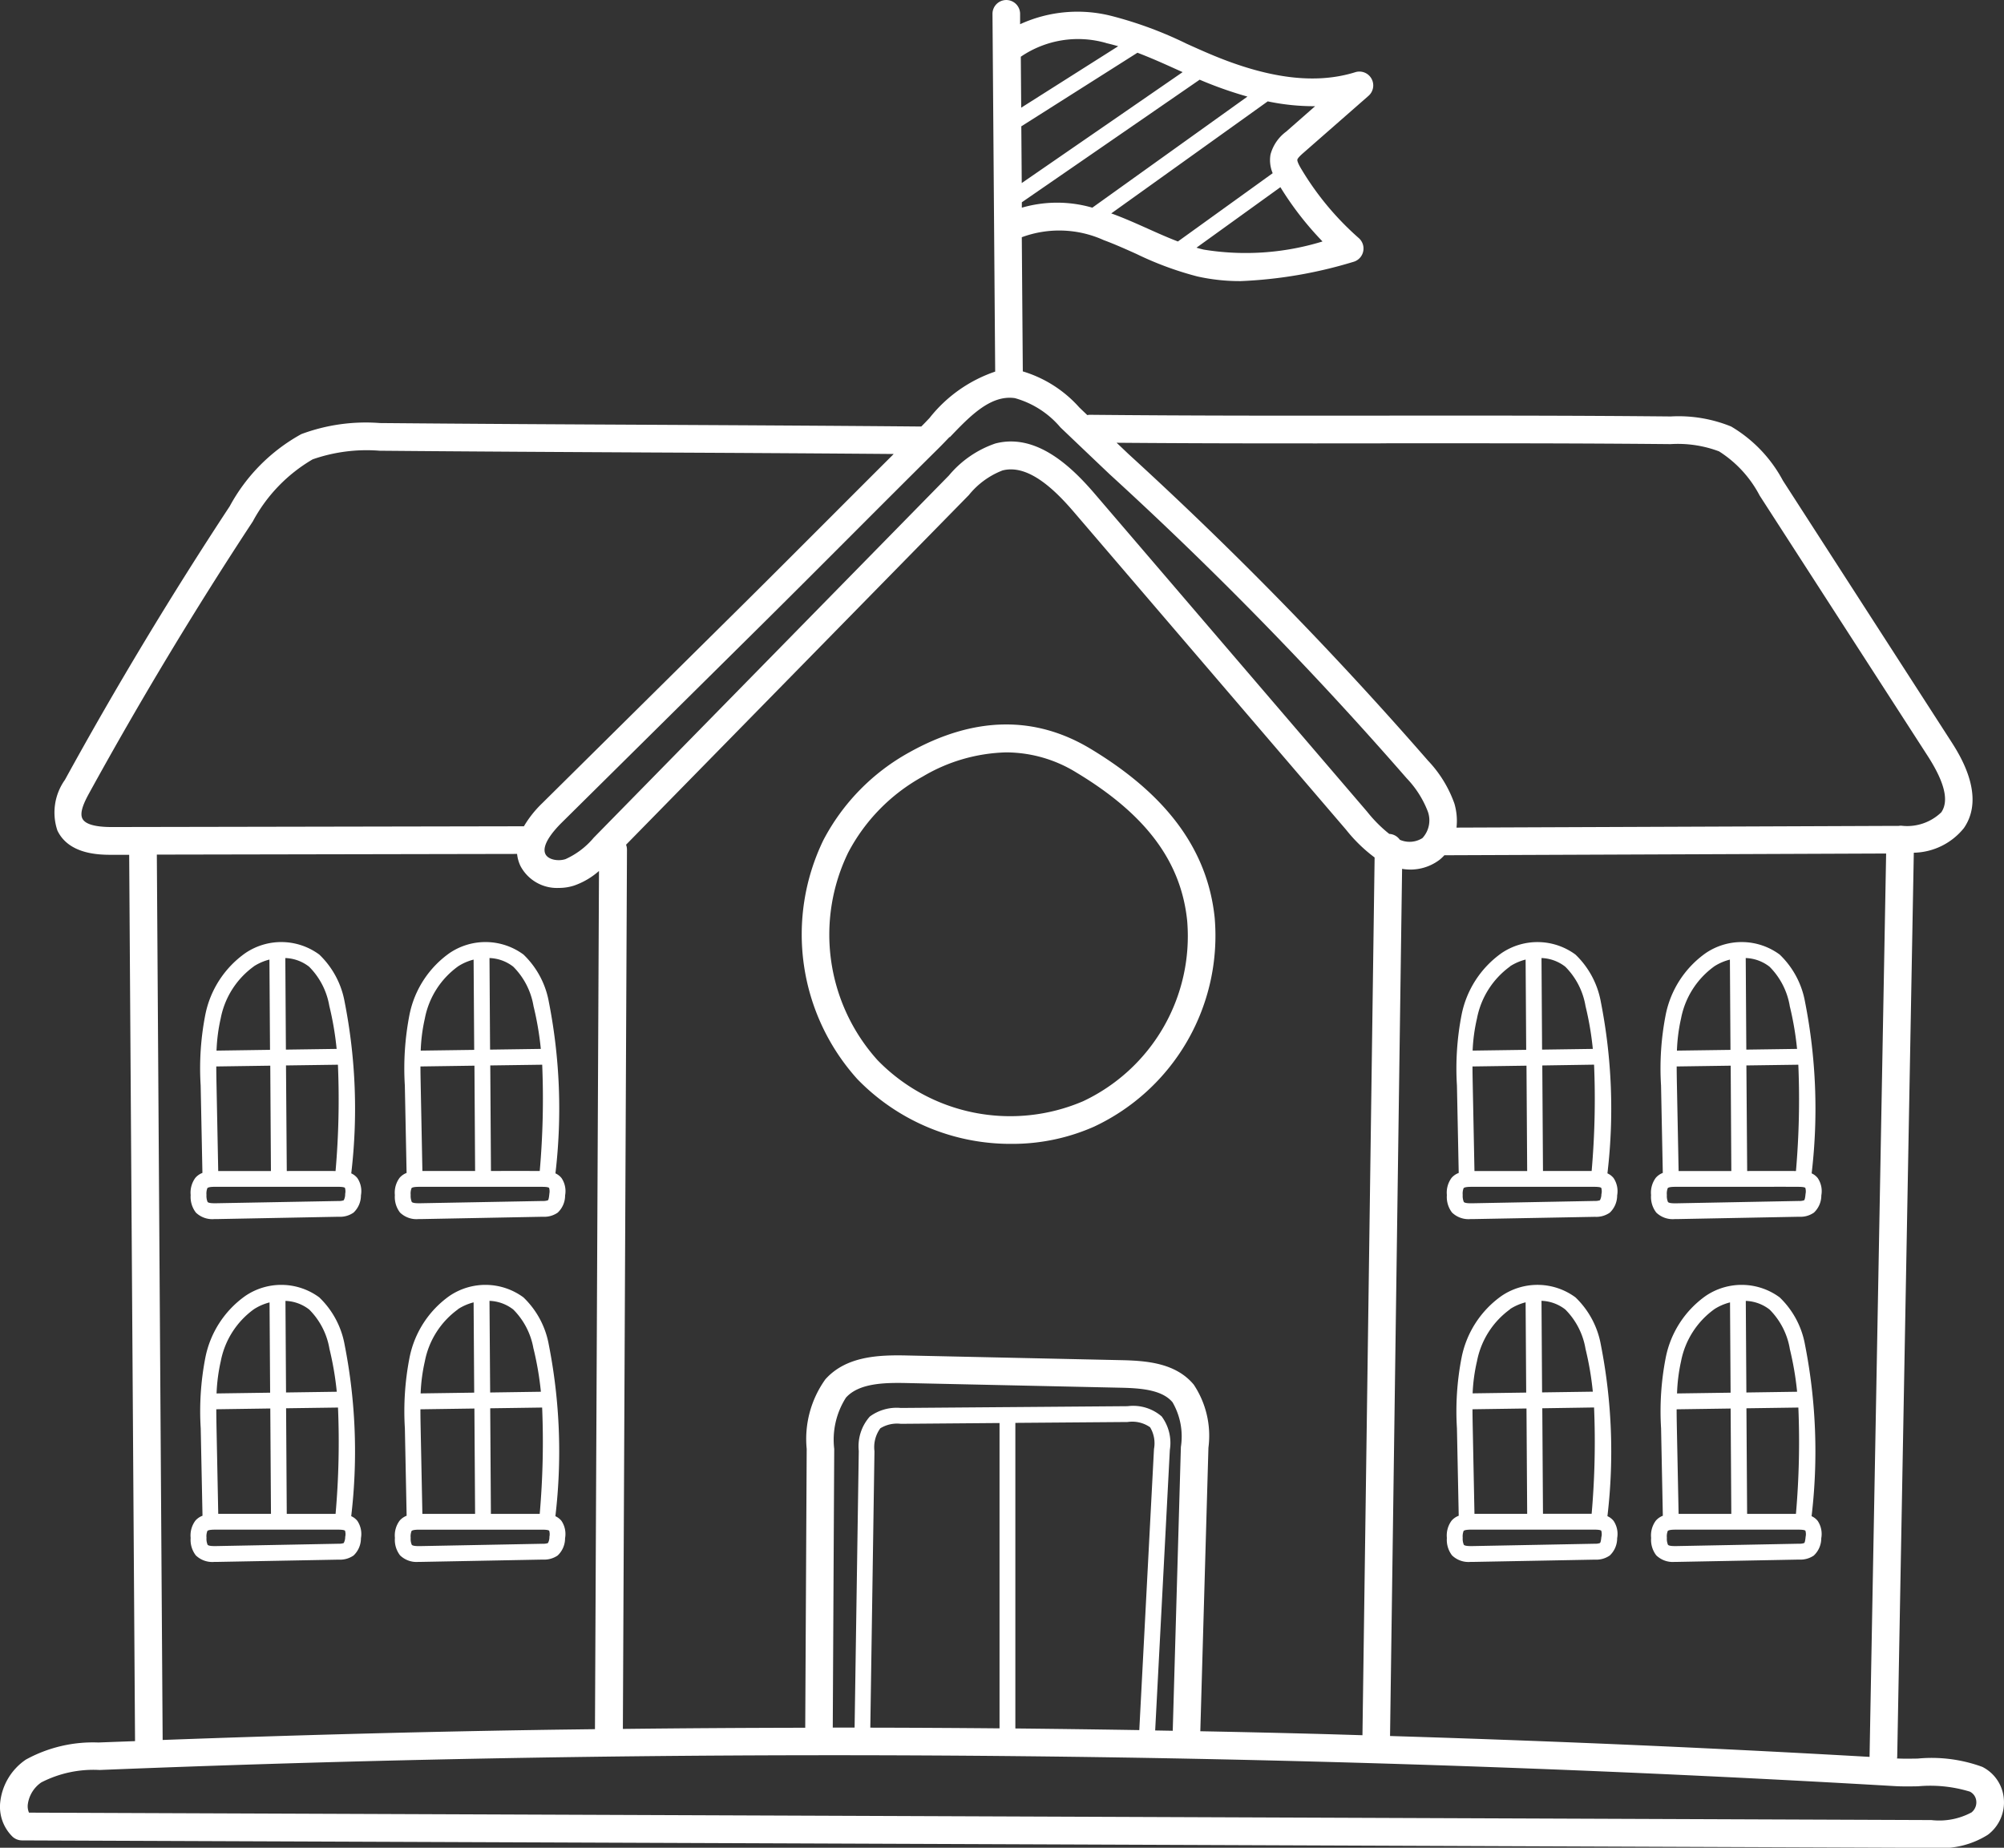 <svg xmlns="http://www.w3.org/2000/svg" width="102.695" height="94.712" viewBox="0 0 102.695 94.712">
  <rect x="0" y="0" width="102.695" height="94.712" fill="#333333" stroke="none"/>
  <g id="Group_486" data-name="Group 486" transform="translate(-128.661 -1996.555)">
    <g id="Group_415" data-name="Group 415" transform="translate(128.661 1996.555)">
      <path id="Path_411" data-name="Path 411" d="M-62.6-56.2a2.013,2.013,0,0,0-1.1-1.625,7.562,7.562,0,0,0-3.317-.426c-.388.006-.756.011-1.056-.006a.59.59,0,0,0,.011-.088l.85-46.339a3.377,3.377,0,0,0,2.569-1.266c1.138-1.655-.232-3.779-.682-4.477l-8.594-13.33a7.1,7.1,0,0,0-2.652-2.773,7.15,7.15,0,0,0-3.1-.516c-5.1-.05-10.071-.046-14.876-.042s-9.77.007-14.868-.043h-.007a.677.677,0,0,0-.144.015c-.139-.132-.279-.265-.417-.4a6.307,6.307,0,0,0-2.888-1.84l-.052-6.877a5.527,5.527,0,0,1,4.2.149c.559.207,1.124.46,1.671.706a16.812,16.812,0,0,0,3.121,1.154,9.983,9.983,0,0,0,2.228.24,22.991,22.991,0,0,0,5.76-.983.71.71,0,0,0,.511-.522.711.711,0,0,0-.222-.7,14.824,14.824,0,0,1-2.949-3.547c-.18-.3-.206-.422-.2-.47.019-.1.243-.292.339-.376l3.31-2.9a.709.709,0,0,0,.15-.88.709.709,0,0,0-.83-.33c-2.03.634-4.46.332-7.426-.923-.405-.17-.817-.356-1.216-.536a20.094,20.094,0,0,0-3.829-1.419,7.065,7.065,0,0,0-4.705.418l0-.54a.708.708,0,0,0-.709-.7h-.006a.708.708,0,0,0-.7.713l.138,18.334a7.242,7.242,0,0,0-3.365,2.379c-.144.151-.284.3-.423.436-4.74-.042-9.366-.066-13.84-.089-4.494-.022-9.141-.047-13.9-.089a9.451,9.451,0,0,0-4.029.567,9.227,9.227,0,0,0-3.67,3.7c-2.988,4.539-5.829,9.255-8.443,14.02a2.891,2.891,0,0,0-.386,2.6c.578,1.209,2.1,1.244,2.753,1.244h.061l.864,0,.3,45.432c-.624.024-1.251.045-1.874.07a7.144,7.144,0,0,0-3.718.875,3.029,3.029,0,0,0-1.315,2.173,2.149,2.149,0,0,0,.619,1.77.716.716,0,0,0,.495.2l97.843.382h.173a4.455,4.455,0,0,0,2.724-.67A2.074,2.074,0,0,0-62.6-56.2m-51.464-19.251V-59.8q-3.31-.03-6.622-.036l.213-14.17a1.644,1.644,0,0,1,.3-1.174,1.634,1.634,0,0,1,1.052-.23Zm.811,15.657V-75.458l5.753-.045a1.6,1.6,0,0,1,1.151.269,1.59,1.59,0,0,1,.2,1.113l-.753,14.41q-3.17-.051-6.346-.084m7.5-15.988a2.235,2.235,0,0,0-1.753-.531l-6.139.048-.014,0-.017,0-5.45.043a2.317,2.317,0,0,0-1.589.439,2.293,2.293,0,0,0-.567,1.763l-.214,14.182c-.373,0-.746,0-1.119,0l.075-14.282a4.01,4.01,0,0,1,.6-2.63c.66-.739,1.946-.774,3.1-.749l10.994.24c1,.022,2.107.1,2.643.746a3.5,3.5,0,0,1,.427,2.29l-.417,14.548-.9-.016.752-14.384a2.273,2.273,0,0,0-.41-1.7m1.638-1.639c-.916-1.106-2.392-1.229-3.7-1.258l-10.994-.24c-1.469-.033-3.126.034-4.188,1.223a5.251,5.251,0,0,0-.956,3.567l-.075,14.292q-4.679.007-9.345.06l.21-45.071a.7.7,0,0,0-.047-.252l17.567-17.923a4.124,4.124,0,0,1,1.723-1.261c1.344-.35,2.735,1.051,3.663,2.134L-96.3-105.856a7.851,7.851,0,0,0,1.457,1.416l-.623,44.992c-.847-.025-1.695-.052-2.538-.074q-2.881-.075-5.771-.13l.416-14.533a4.725,4.725,0,0,0-.754-3.236m10.678-26.436a2.476,2.476,0,0,0,1.925-.468,2.291,2.291,0,0,0,.242-.229l22.638-.089-.849,46.27c0,.012,0,.023,0,.035-2.876-.164-5.778-.316-8.651-.452-5.278-.25-10.616-.456-15.922-.618Zm-1.105-21.813c4.8,0,9.766-.008,14.861.042a5.99,5.99,0,0,1,2.488.372,5.944,5.944,0,0,1,2.081,2.267l8.6,13.33c.88,1.365,1.111,2.315.705,2.905a2.517,2.517,0,0,1-2.043.686.321.321,0,0,0-.041,0h-.013a.716.716,0,0,0-.083.009l-.222,0-22.439.088a3.163,3.163,0,0,0-.107-1.228,6.2,6.2,0,0,0-1.354-2.205,192.407,192.407,0,0,0-15.345-15.712l-.612-.582c4.631.039,9.149.035,13.531.032m-18.388-12.084v-.274l9.113-6.284.016.007a20.124,20.124,0,0,0,2.432.859l-7.949,5.694a6.491,6.491,0,0,0-3.61,0m15.4,1.734a13.387,13.387,0,0,1-6.08.416c-.124-.029-.249-.06-.372-.1l4.3-3.1a16.221,16.221,0,0,0,2.152,2.775m-1.859-5.621a2.148,2.148,0,0,0-.8,1.172,1.705,1.705,0,0,0,.112.957l-4.857,3.5c-.508-.194-1.015-.42-1.538-.655-.568-.254-1.155-.517-1.757-.741l-.122-.042,8.02-5.744a11.523,11.523,0,0,0,2.428.248Zm-5.3-3.054-8.248,5.688-.022-2.914s.007,0,.01,0l5.941-3.766c.65.246,1.3.536,1.963.836l.357.16m-3.913-1.488c.2.046.406.1.606.159l-4.97,3.15-.02-2.612a5.2,5.2,0,0,1,4.383-.7m-8.019,20.2c1.025-1.073,2.086-2.181,3.334-2a4.712,4.712,0,0,1,2.333,1.5q1.257,1.2,2.52,2.4A191.365,191.365,0,0,1-93.2-108.5a5.126,5.126,0,0,1,1.082,1.7,1.339,1.339,0,0,1-.276,1.367,1.234,1.234,0,0,1-1.157.085.7.7,0,0,0-.541-.3,6.984,6.984,0,0,1-1.131-1.135l-13.957-16.293c-1.177-1.374-2.985-3.135-5.1-2.584a5.352,5.352,0,0,0-2.378,1.64l-18.2,18.565a4.061,4.061,0,0,1-1.449,1.1c-.37.121-.888.034-1.029-.263-.217-.462.431-1.206.837-1.608l10.186-10.084c1.534-1.52,3.087-3.075,4.588-4.578,1.483-1.485,3.017-3.021,4.532-4.522.185-.183.373-.381.567-.583M-159.532-106h-.016c-.867,0-1.377-.147-1.517-.438-.15-.312.093-.832.35-1.3,2.6-4.731,5.416-9.415,8.383-13.923a8.126,8.126,0,0,1,3.068-3.186,8.39,8.39,0,0,1,3.435-.442c4.764.042,9.412.066,13.908.09,4.031.02,8.185.042,12.435.077-1.09,1.085-2.178,2.174-3.241,3.239-1.5,1.5-3.05,3.055-4.582,4.573l-10.186,10.085a5.567,5.567,0,0,0-.942,1.186Zm2.284,1.413,18.461-.035a1.88,1.88,0,0,0,.172.616,2.114,2.114,0,0,0,1.97,1.127,2.524,2.524,0,0,0,.78-.121,3.827,3.827,0,0,0,1.275-.748l-.206,43.99c-1,.014-2,.024-2.995.041-6.359.1-12.787.278-19.159.512ZM-64.276-55.48a3.5,3.5,0,0,1-2.035.381L-163.8-55.48a.838.838,0,0,1-.06-.424,1.62,1.62,0,0,1,.693-1.126,5.84,5.84,0,0,1,2.985-.636c7.43-.3,14.973-.513,22.416-.634,13.181-.214,26.546-.148,39.723.2,6.587.173,13.265.418,19.847.731,3.33.158,6.7.336,10.024.53.354.021.753.016,1.175.009a6.921,6.921,0,0,1,2.659.274.6.6,0,0,1,.328.488.657.657,0,0,1-.265.592" transform="translate(165.285 148.393)" fill="#fff"/>
    </g>
    <g id="Group_416" data-name="Group 416" transform="translate(169.745 2033.69)">
      <path id="Path_412" data-name="Path 412" d="M-12.9-6.039c-.361-3.47-2.442-6.3-6.361-8.66-2.862-1.722-5.988-1.661-9.29.184a10.92,10.92,0,0,0-4.4,4.495A11.078,11.078,0,0,0-31.208,2.236a10.925,10.925,0,0,0,7.9,3.316,10.329,10.329,0,0,0,4.229-.883A10.808,10.808,0,0,0-12.9-6.039m-6.76,9.413a9.483,9.483,0,0,1-10.514-2.11A9.616,9.616,0,0,1-31.682-9.377a9.477,9.477,0,0,1,3.824-3.9,8.78,8.78,0,0,1,4.276-1.238,6.869,6.869,0,0,1,3.592,1.031c3.559,2.141,5.365,4.553,5.68,7.593a9.354,9.354,0,0,1-5.35,9.266" transform="translate(34.062 15.946)" fill="#fff"/>
    </g>
    <g id="Group_419" data-name="Group 419" transform="translate(138.431 2044.845)">
      <path id="Path_415" data-name="Path 415" d="M-.161-8.45a1.212,1.212,0,0,0,.939.337H.887l6.275-.12a1.2,1.2,0,0,0,.76-.213A1.209,1.209,0,0,0,8.3-9.329a1.2,1.2,0,0,0-.184-.888.849.849,0,0,0-.312-.24,28.279,28.279,0,0,0-.338-8.785,4.44,4.44,0,0,0-1.3-2.43,3.279,3.279,0,0,0-3.793-.073A5.08,5.08,0,0,0,.325-18.587a14.288,14.288,0,0,0-.238,3.631l.09,4.476a.907.907,0,0,0-.359.249,1.279,1.279,0,0,0-.243.887,1.312,1.312,0,0,0,.264.893M7-10.577q-1.252-.006-2.5,0L4.46-15.989l2.661-.037A42.287,42.287,0,0,1,7-10.577m-3.312,0-1.387,0-1.314,0L.9-14.972c-.007-.319-.012-.642-.013-.965l2.767-.04ZM7.492-9.4a.641.641,0,0,1-.075.324.739.739,0,0,1-.27.036L.871-8.925c-.1,0-.363.007-.429-.066a.8.8,0,0,1-.057-.362A.765.765,0,0,1,.431-9.7c.057-.066.3-.068.4-.068H.838l1.46,0q.981,0,1.964,0c.955,0,1.91,0,2.865,0,.281,0,.341.039.354.055a.633.633,0,0,1,.011.308m-.814-9.643a15.825,15.825,0,0,1,.377,2.211l-2.6.037-.03-4.694a2.086,2.086,0,0,1,1.22.445,3.723,3.723,0,0,1,1.033,2m-3.867-2.02a2.685,2.685,0,0,1,.8-.347l.03,4.627L.9-16.749A8.867,8.867,0,0,1,1.114-18.4a4.286,4.286,0,0,1,1.7-2.667" transform="translate(0.426 22.312)" fill="#fff"/>
    </g>
    <g id="Group_420" data-name="Group 420" transform="translate(148.895 2044.845)">
      <path id="Path_416" data-name="Path 416" d="M-.161-8.45a1.211,1.211,0,0,0,.939.337h.11l6.275-.12a1.2,1.2,0,0,0,.76-.213A1.207,1.207,0,0,0,8.3-9.329a1.2,1.2,0,0,0-.184-.888.849.849,0,0,0-.312-.24,28.321,28.321,0,0,0-.337-8.786,4.452,4.452,0,0,0-1.3-2.43,3.281,3.281,0,0,0-3.793-.073A5.091,5.091,0,0,0,.325-18.588a14.359,14.359,0,0,0-.238,3.633l.09,4.476a.9.9,0,0,0-.358.249,1.278,1.278,0,0,0-.243.887,1.308,1.308,0,0,0,.263.893M7-10.578q-1.252-.006-2.5,0l-.035-5.411,2.661-.037A42.287,42.287,0,0,1,7-10.578m-3.312,0-1.387,0-1.314,0L.9-14.972c-.006-.319-.013-.642-.013-.965l2.767-.04ZM7.492-9.4c-.017.188-.042.3-.075.323a.737.737,0,0,1-.27.036L.872-8.925c-.1,0-.363.007-.429-.066a.792.792,0,0,1-.057-.362A.764.764,0,0,1,.431-9.7c.057-.065.3-.067.4-.067H.838l1.459,0q.983,0,1.964,0c.956,0,1.91,0,2.865,0,.281,0,.341.039.354.055a.64.64,0,0,1,.011.308m-.814-9.644a15.826,15.826,0,0,1,.378,2.211l-2.6.037-.03-4.694a2.087,2.087,0,0,1,1.22.445,3.726,3.726,0,0,1,1.033,2M2.811-21.066a2.668,2.668,0,0,1,.8-.348l.03,4.627L.9-16.749A8.821,8.821,0,0,1,1.113-18.4a4.286,4.286,0,0,1,1.7-2.666" transform="translate(0.425 22.312)" fill="#fff"/>
    </g>
    <g id="Group_421" data-name="Group 421" transform="translate(138.433 2062.418)">
      <path id="Path_417" data-name="Path 417" d="M-5.015-7.227a28.283,28.283,0,0,0-.337-8.786,4.454,4.454,0,0,0-1.3-2.43,3.277,3.277,0,0,0-3.792-.073,5.082,5.082,0,0,0-2.045,3.158,14.379,14.379,0,0,0-.238,3.632l.091,4.476A.9.9,0,0,0-13-7a1.272,1.272,0,0,0-.243.887,1.3,1.3,0,0,0,.263.893,1.213,1.213,0,0,0,.941.337h.108L-5.654-5a1.209,1.209,0,0,0,.761-.214A1.211,1.211,0,0,0-4.517-6.1,1.206,1.206,0,0,0-4.7-6.987a.833.833,0,0,0-.312-.24m-6.817-.121-.088-4.395c-.006-.319-.012-.642-.012-.965l2.767-.04.035,5.4q-.693,0-1.387,0Zm3.511,0-.034-5.411,2.66-.037a42.175,42.175,0,0,1-.124,5.449c-.834,0-1.668,0-2.5,0m2.183-8.469a15.925,15.925,0,0,1,.378,2.21l-2.6.037-.03-4.694a2.091,2.091,0,0,1,1.22.445,3.727,3.727,0,0,1,1.033,2M-10-17.837a2.7,2.7,0,0,1,.8-.348l.03,4.627-2.745.039A8.972,8.972,0,0,1-11.7-15.17,4.287,4.287,0,0,1-10-17.837M-5.324-6.174A.644.644,0,0,1-5.4-5.85a.74.74,0,0,1-.27.035l-6.275.12c-.1,0-.365.007-.429-.067a.777.777,0,0,1-.057-.361.754.754,0,0,1,.045-.347c.057-.065.3-.067.4-.067h.012l1.459,0q.986,0,1.974,0c.952,0,1.9,0,2.855,0,.281,0,.342.039.354.055a.637.637,0,0,1,.011.308" transform="translate(13.241 19.082)" fill="#fff"/>
    </g>
    <g id="Group_422" data-name="Group 422" transform="translate(148.895 2062.419)">
      <path id="Path_418" data-name="Path 418" d="M-5.089-8.452a1.209,1.209,0,0,0,.375-.882,1.208,1.208,0,0,0-.184-.888.861.861,0,0,0-.312-.24,28.3,28.3,0,0,0-.337-8.786,4.447,4.447,0,0,0-1.3-2.43,3.28,3.28,0,0,0-3.793-.073,5.084,5.084,0,0,0-2.044,3.159,14.321,14.321,0,0,0-.239,3.631l.09,4.476a.907.907,0,0,0-.358.25,1.273,1.273,0,0,0-.243.886,1.3,1.3,0,0,0,.263.893,1.211,1.211,0,0,0,.939.337l.108,0,6.275-.119a1.212,1.212,0,0,0,.761-.214m-6.938-2.13-.089-4.394c-.006-.32-.012-.643-.012-.965l2.767-.04.035,5.4c-.463,0-.924,0-1.388,0Zm3.511,0-.035-5.411,2.661-.038a42.512,42.512,0,0,1-.124,5.449c-.834,0-1.668,0-2.5,0m2.182-8.469a16.018,16.018,0,0,1,.378,2.21l-2.6.038L-8.587-21.5a2.1,2.1,0,0,1,1.22.445,3.732,3.732,0,0,1,1.033,2m-3.867-2.02a2.706,2.706,0,0,1,.8-.348l.03,4.628-2.745.039A8.918,8.918,0,0,1-11.9-18.4a4.292,4.292,0,0,1,1.7-2.667M-12.14-8.929c-.1,0-.365.007-.429-.066a.774.774,0,0,1-.057-.36.755.755,0,0,1,.045-.348c.057-.065.3-.068.4-.068h.012l1.459,0q.987,0,1.974,0c.951,0,1.9,0,2.855,0,.28,0,.34.038.354.055a.638.638,0,0,1,.011.309.634.634,0,0,1-.076.322.729.729,0,0,1-.27.036Z" transform="translate(13.437 22.316)" fill="#fff"/>
    </g>
    <g id="Group_423" data-name="Group 423" transform="translate(202.807 2044.846)">
      <path id="Path_419" data-name="Path 419" d="M-5.015-7.227a28.3,28.3,0,0,0-.337-8.785,4.452,4.452,0,0,0-1.3-2.43,3.279,3.279,0,0,0-3.793-.073,5.087,5.087,0,0,0-2.044,3.158,14.35,14.35,0,0,0-.238,3.632l.091,4.476A.9.9,0,0,0-13-7a1.275,1.275,0,0,0-.243.886,1.308,1.308,0,0,0,.263.893,1.212,1.212,0,0,0,.939.337h.109L-5.654-5a1.21,1.21,0,0,0,.76-.214A1.213,1.213,0,0,0-4.517-6.1,1.205,1.205,0,0,0-4.7-6.987a.857.857,0,0,0-.312-.24m-6.817-.121-.088-4.395c-.006-.319-.013-.642-.013-.965l2.767-.04.035,5.4-1.387,0Zm3.511,0-.035-5.411L-5.7-12.8a42.406,42.406,0,0,1-.124,5.45c-.834,0-1.668,0-2.5,0m2.182-8.469a15.826,15.826,0,0,1,.378,2.211l-2.6.037-.03-4.694a2.087,2.087,0,0,1,1.22.445,3.722,3.722,0,0,1,1.033,2m-3.867-2.02a2.689,2.689,0,0,1,.8-.347l.03,4.627-2.745.039A8.814,8.814,0,0,1-11.7-15.17a4.291,4.291,0,0,1,1.7-2.667M-5.325-6.173A.647.647,0,0,1-5.4-5.85a.756.756,0,0,1-.27.036l-6.275.119c-.1,0-.363.007-.429-.066a.784.784,0,0,1-.057-.362.76.76,0,0,1,.046-.347c.056-.065.3-.068.4-.068h.012l1.459,0q.983,0,1.964,0c.955,0,1.91,0,2.865,0,.281,0,.341.039.354.055a.64.64,0,0,1,.011.309" transform="translate(13.242 19.082)" fill="#fff"/>
    </g>
    <g id="Group_424" data-name="Group 424" transform="translate(213.269 2044.845)">
      <path id="Path_420" data-name="Path 420" d="M-.161-8.45a1.21,1.21,0,0,0,.939.337H.886l6.276-.12a1.2,1.2,0,0,0,.76-.213A1.209,1.209,0,0,0,8.3-9.329a1.2,1.2,0,0,0-.185-.888.835.835,0,0,0-.311-.24,28.279,28.279,0,0,0-.338-8.785,4.44,4.44,0,0,0-1.3-2.43,3.279,3.279,0,0,0-3.793-.073A5.084,5.084,0,0,0,.325-18.587a14.289,14.289,0,0,0-.239,3.631l.09,4.476a.907.907,0,0,0-.358.249,1.278,1.278,0,0,0-.243.887,1.305,1.305,0,0,0,.264.893M7-10.577q-1.252-.006-2.5,0L4.46-15.989l2.661-.037A42.511,42.511,0,0,1,7-10.577m-3.312,0-1.387,0-1.314,0L.9-14.972c-.006-.319-.012-.642-.012-.965l2.767-.04ZM7.491-9.4c-.017.188-.042.3-.075.323a.726.726,0,0,1-.27.035l-6.275.12c-.1,0-.364.007-.429-.066a.775.775,0,0,1-.057-.361A.765.765,0,0,1,.43-9.7c.057-.065.3-.067.4-.067H.838l1.459,0q.983,0,1.964,0c.954,0,1.909-.006,2.865,0,.281,0,.342.039.354.055a.631.631,0,0,1,.011.308m-.813-9.644a15.918,15.918,0,0,1,.378,2.211l-2.6.037-.03-4.694a2.094,2.094,0,0,1,1.221.445,3.726,3.726,0,0,1,1.033,2M2.81-21.066a2.671,2.671,0,0,1,.805-.348l.029,4.627L.9-16.749A8.872,8.872,0,0,1,1.112-18.4a4.291,4.291,0,0,1,1.7-2.666" transform="translate(0.426 22.312)" fill="#fff"/>
    </g>
    <g id="Group_425" data-name="Group 425" transform="translate(202.807 2062.418)">
      <path id="Path_421" data-name="Path 421" d="M-5.015-7.227a28.3,28.3,0,0,0-.337-8.786,4.451,4.451,0,0,0-1.3-2.43,3.276,3.276,0,0,0-3.792-.073,5.08,5.08,0,0,0-2.045,3.158,14.35,14.35,0,0,0-.238,3.632l.091,4.476A.9.9,0,0,0-13-7a1.278,1.278,0,0,0-.243.887,1.308,1.308,0,0,0,.263.893,1.211,1.211,0,0,0,.94.337h.108L-5.654-5a1.206,1.206,0,0,0,.76-.214A1.208,1.208,0,0,0-4.517-6.1,1.2,1.2,0,0,0-4.7-6.987a.838.838,0,0,0-.312-.24m-6.817-.121-.088-4.395c-.006-.319-.013-.642-.013-.965l2.767-.04.035,5.4q-.693,0-1.387,0Zm3.511,0-.035-5.411L-5.7-12.8a42.4,42.4,0,0,1-.124,5.449c-.834,0-1.668,0-2.5,0m2.182-8.469a15.833,15.833,0,0,1,.378,2.21l-2.6.037-.03-4.694a2.091,2.091,0,0,1,1.22.445,3.726,3.726,0,0,1,1.033,2m-3.867-2.02a2.706,2.706,0,0,1,.8-.348l.03,4.627-2.745.039A8.814,8.814,0,0,1-11.7-15.17a4.29,4.29,0,0,1,1.7-2.667M-5.325-6.173c-.017.188-.042.3-.075.323a.743.743,0,0,1-.27.035l-6.275.12c-.1,0-.363.007-.429-.067a.78.78,0,0,1-.057-.361.779.779,0,0,1,.045-.347c.057-.065.3-.068.4-.068h.012l1.459,0q.988,0,1.974,0c.952,0,1.9,0,2.855,0,.281,0,.341.039.354.055a.639.639,0,0,1,.011.309" transform="translate(13.242 19.082)" fill="#fff"/>
    </g>
    <g id="Group_426" data-name="Group 426" transform="translate(213.269 2062.418)">
      <path id="Path_422" data-name="Path 422" d="M-5.089-8.452a1.212,1.212,0,0,0,.375-.882,1.207,1.207,0,0,0-.184-.888.854.854,0,0,0-.312-.24,28.3,28.3,0,0,0-.337-8.786,4.447,4.447,0,0,0-1.3-2.43,3.281,3.281,0,0,0-3.793-.072,5.082,5.082,0,0,0-2.044,3.159,14.317,14.317,0,0,0-.239,3.631l.09,4.476a.918.918,0,0,0-.358.25,1.272,1.272,0,0,0-.242.886,1.3,1.3,0,0,0,.263.893,1.211,1.211,0,0,0,.939.337l.108,0,6.275-.119a1.211,1.211,0,0,0,.761-.214m-6.938-2.13-.089-4.394c-.006-.32-.012-.643-.012-.965l2.767-.04.035,5.4q-.693,0-1.387,0Zm3.511,0-.035-5.411,2.661-.038a42.512,42.512,0,0,1-.124,5.449c-.834,0-1.668,0-2.5,0m2.182-8.469a15.925,15.925,0,0,1,.378,2.21l-2.6.038-.03-4.695a2.1,2.1,0,0,1,1.221.445,3.737,3.737,0,0,1,1.033,2m-3.867-2.02a2.7,2.7,0,0,1,.805-.348l.029,4.628-2.744.039A8.866,8.866,0,0,1-11.9-18.4a4.292,4.292,0,0,1,1.7-2.667M-12.14-8.929c-.1,0-.364.007-.429-.066a.774.774,0,0,1-.057-.36.755.755,0,0,1,.045-.348c.057-.065.3-.068.4-.068h.012l1.459,0c.657,0,1.316,0,1.974,0,.952,0,1.9,0,2.855,0,.281,0,.341.038.354.055a.621.621,0,0,1,.011.309c-.017.188-.042.3-.075.322a.714.714,0,0,1-.27.035Z" transform="translate(13.437 22.316)" fill="#fff"/>
    </g>
  </g>
</svg>

